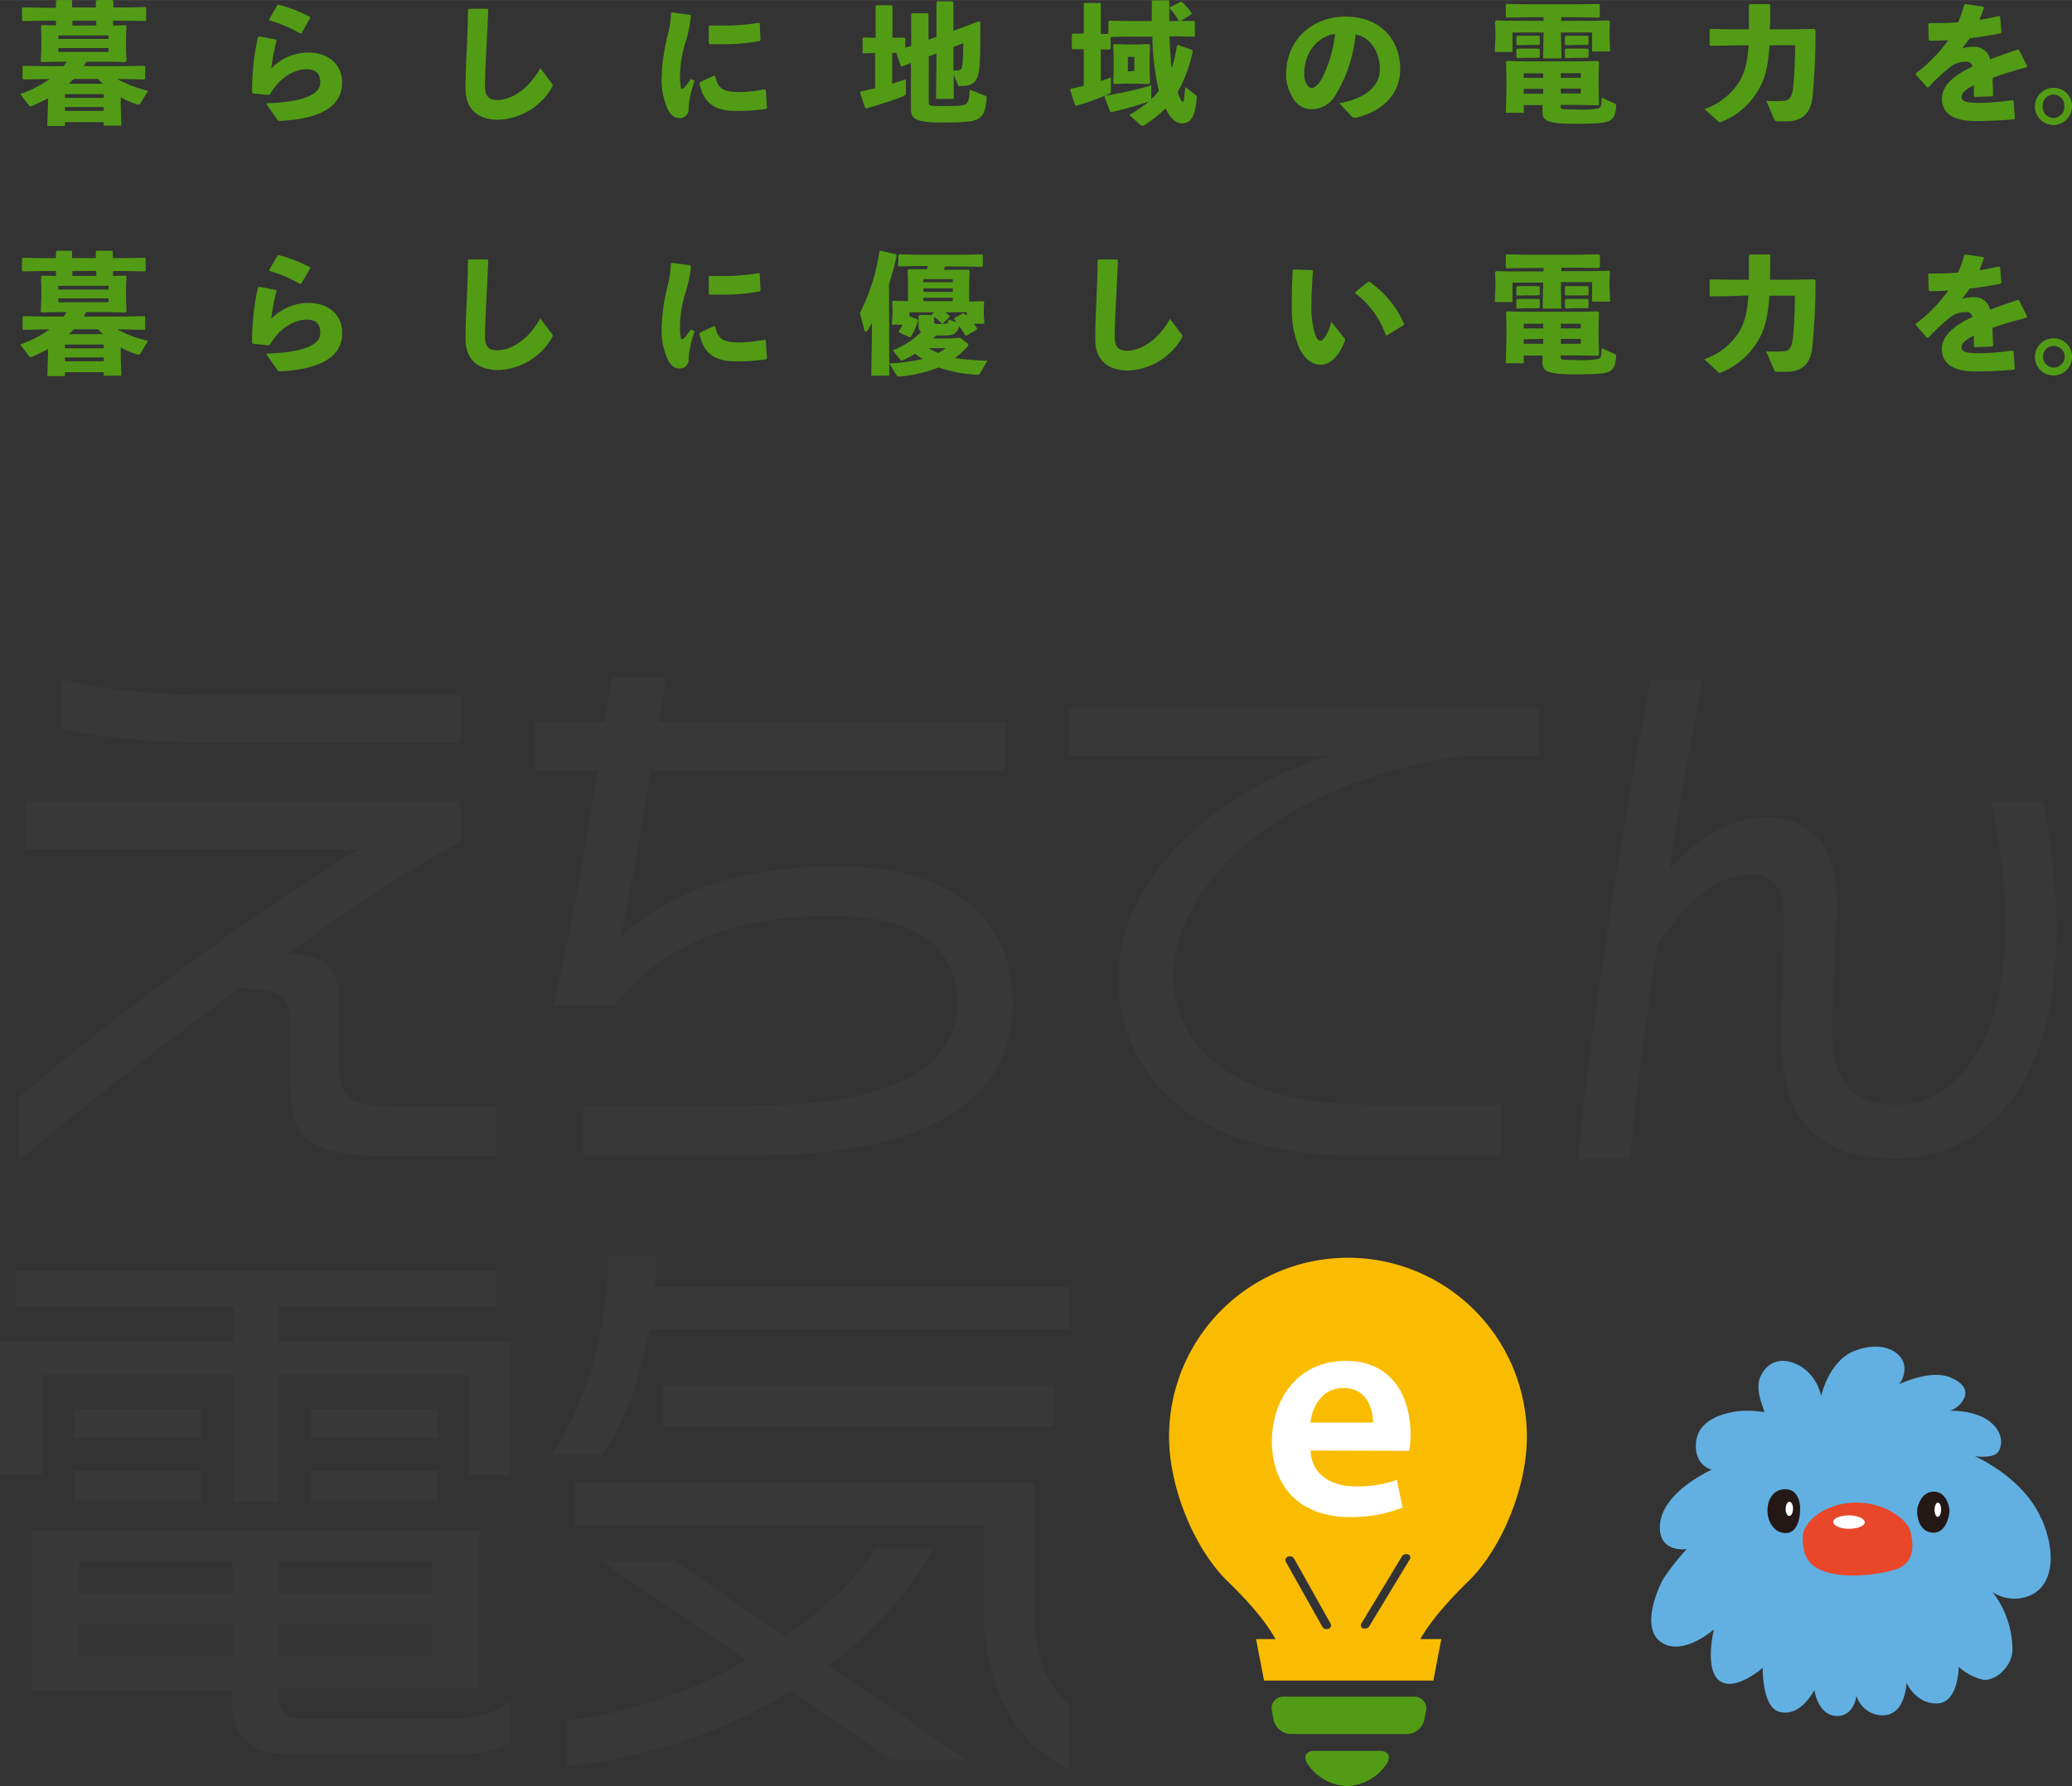 <svg xmlns="http://www.w3.org/2000/svg" viewBox="0 0 319.47 275.39" width="319" height="275"><rect x="0" y="0" width="319.47" height="275.39" fill="#333333" stroke="none"/><defs><style>.cls-1{fill:#383838;}.cls-2{fill:#529c15;}.cls-3{fill:#f9bc00;}.cls-4,.cls-7{fill:#fff;}.cls-5{fill:#62b0e2;}.cls-5,.cls-6,.cls-7,.cls-8{fill-rule:evenodd;}.cls-6{fill:#e84729;}.cls-8{fill:#231815;}</style></defs><g id="レイヤー_2" data-name="レイヤー 2"><g id="レイヤー_2-2" data-name="レイヤー 2"><path class="cls-1" d="M59.94,178.26c-13.17,0-15.27-2.87-15.27-12.38v-8.29c0-3.93-1.31-5.06-7.76-5.24-12.13,8.9-24.61,18.59-34,26.61v-9.77C17.1,157.15,39,140.66,55.23,131H3.93v-7.51H71v6.28c-6.8,3.58-16.4,9.86-26.61,17.19,7.24.53,7.85,3.23,7.85,7.94v8c0,6.54,1.05,7.68,9.51,7.68H76.43v7.67ZM31.5,114.49c-8,0-18-1-22.08-2.19v-7.67c4,1.48,14.49,2.53,22.16,2.53H71v7.33Z"/><path class="cls-1" d="M115.51,178.18H89.94V170.5h25.22c24.17,0,32.46-6.63,32.46-16.05,0-8-5.94-13.27-19.46-13.27-13.7,0-25.22,3.58-33.59,13.88H85.32c2.44-10.3,4.62-22.16,6.8-36.21H82.44v-7.59H93.26c.35-2.18.7-4.45,1-6.81h8.37q-.51,3.66-1,6.81H155v7.59h-54.7c-1.84,11.6-3.23,19.45-4.63,25.74,7.68-7.59,19.63-11,33.33-11,19,0,27.14,8.9,27.14,21.12C156.17,169.54,143.52,178.18,115.51,178.18Z"/><path class="cls-1" d="M225.44,116.58c-30.54,4.54-44.5,21.2-44.5,33.94,0,9.6,7.51,19.81,30.19,19.81h20.33v7.85H209c-27.31,0-36.56-14.31-36.56-27.4,0-14.22,13.44-28.27,32.37-34.2h-40v-7.5h72.51v7.5Z"/><path class="cls-1" d="M291.91,178.61c-10.21,0-17.27-4.62-17.27-18.67,0-4.27.43-13.7.43-17.27,0-4.89-.69-7.86-5.23-7.86-5,0-9.77,4.11-14.31,10.91-1.83,12.3-3.49,24.61-4.19,33h-8c1.49-18.23,7.94-58.11,11.17-73.81h8c-1.13,5.67-3.14,16.84-5.15,29.23,4.45-5,9.25-8.12,15.1-8.12s10.73,3.58,10.73,13.18c0,3.75-.7,14.48-.7,19.28,0,8.72,3.4,11.87,9.77,11.87,9.51,0,16.93-9.52,16.93-27.84a95.18,95.18,0,0,0-2.18-19h8a105.19,105.19,0,0,1,2.1,19.72C317.13,166.14,307,178.61,291.91,178.61Z"/><path class="cls-1" d="M72.24,227.44V212H43v19.54H36V212H6.46v15.44H0V206.76H36v-5.23H2.53v-5.59h73.9v5.59H43v5.23H78.7v20.68Zm-1.57,43H44.06c-5.5,0-8.37-2.88-8.37-8.64v-1.14H4.89V236h69v24.26H43v1.39C43,264,44.32,265,46.5,265H70a14.17,14.17,0,0,0,8.73-2.71v6.37A15.81,15.81,0,0,1,70.67,270.46ZM11.43,221.68v-4.45H31v4.45Zm0,9.69v-4.63H31v4.63Zm24.43,9.33H12.22v4.89H35.86Zm0,9.69H12.22v5H35.86Zm30.71-9.69H43v4.89H66.57Zm0,9.69H43v5H66.57ZM47.9,221.68v-4.45H67.53v4.45Zm0,9.69v-4.63H67.53v4.63Z"/><path class="cls-1" d="M100.12,205c-1.49,8.55-4.54,15.53-7.33,19.37H84.94c4.71-6.55,8.81-18.32,8.81-30.63h7.33c0,1.57,0,3.14-.09,4.71h63.87V205Zm37.25,66.31-15.44-10.56a81,81,0,0,1-34.55,11.52v-7a74,74,0,0,0,27.74-9.25L92.79,240.7H104l17.1,11.61c6.45-4.45,11.34-9.34,13.78-13.53H144a60.15,60.15,0,0,1-16.31,18.06l21.37,14.49ZM151.68,248V235.21H88.6v-6.55h70.93V248c0,7.42,1.66,11.69,5.33,14.83v9.95C155.43,268.36,151.68,258.42,151.68,248Zm-49.56-28v-6.46H162.5V220Z"/><path class="cls-2" d="M196.37,265.17a2.82,2.82,0,0,0,2.66,2.2h17.91a2.82,2.82,0,0,0,2.66-2.2l.26-1.36a1.79,1.79,0,0,0-1.82-2.2H197.92a1.78,1.78,0,0,0-1.81,2.2Z"/><path class="cls-2" d="M207.7,275.39a7.71,7.71,0,0,0,6.16-3.52c.63-1.05.15-1.91-1.08-1.91H202.63c-1.23,0-1.72.86-1.08,1.91A7.68,7.68,0,0,0,207.7,275.39Z"/><path class="cls-3" d="M227.33,202a27.58,27.58,0,0,0-47.08,19.51c0,8,4,17.4,9,22.27,4.14,4,6.3,6.92,7.41,8.94h-3l1.24,6.4H221l1.23-6.4H219c1.12-2,3.28-4.9,7.42-8.94,5-4.87,9-14.26,9-22.27A27.58,27.58,0,0,0,227.33,202Zm-22.51,49.12a.8.8,0,0,1-.21.05.68.68,0,0,1-.7-.3l-5.68-10.1a.55.55,0,0,1,.36-.75.75.75,0,0,1,.91.24l5.67,10.11A.54.54,0,0,1,204.82,251.13Zm12.58-10.76-6.28,10.39a.74.74,0,0,1-.71.33.71.71,0,0,1-.21,0,.5.5,0,0,1-.31-.74l6.28-10.39a.79.79,0,0,1,.93-.28A.49.49,0,0,1,217.4,240.37Z"/><path class="cls-4" d="M202.07,223.66c.18,3.82,3.32,5.52,6.94,5.52a18.08,18.08,0,0,0,6.36-1l.89,4.27a21.53,21.53,0,0,1-8.15,1.46c-7.58,0-12-4.61-12-11.71,0-6.21,3.8-12.37,11.38-12.37s10,6.06,10,11.31a13.05,13.05,0,0,1-.22,2.56Zm9.63-4.32c0-2-.86-5.33-4.58-5.33-3.42,0-4.83,3.11-5.07,5.33Z"/><path class="cls-2" d="M8.83,9.51,6.4,9.57,6.28,9.4l.1-1.88V5.77L6.32,4l.14-.14,2.17.06V3.18H6.54l-3,.06-.14-.13V1.25l.12-.12,3,.06H8.63v-1L8.77,0H11l.12.14v1h3.66v-1L15,0h2.35l.12.14v1h1.95l3-.06.12.1V3.14l-.12.1-3-.06H17.43v.76l1.93-.06L19.5,4l-.06,1.75V7.52l.06,1.86-.14.19L17,9.51h-3.7l-.38.68h6.25l3.09-.06.12.1v1.91l-.12.1-3.09-.06H18.07A19.65,19.65,0,0,0,22.83,14l-1.18,1.93c-.06.1-.1.18-.26.18a1.31,1.31,0,0,1-.22,0,14.56,14.56,0,0,1-2.56-1.11v1.17l.1,3.19H16v-.54H10v.6H7.3L7.4,16v-.87c-.76.42-1.59.83-2.43,1.21a.52.52,0,0,1-.22.06c-.12,0-.22-.08-.36-.26L3.12,14.51a20.27,20.27,0,0,0,4.56-2.33H6.8l-3.18.06-.14-.12V10.25l.12-.12,3.2.06h3a8.29,8.29,0,0,0,.48-.68ZM16.73,6V5.45H9V6Zm0,2v-.6H9V8ZM16,15.09v-.58H10v.58Zm-6,2h6v-.6H10Zm1.35-4.92a8.89,8.89,0,0,1-.76.74h5.28a8.61,8.61,0,0,1-.74-.74Zm3.5-8.24V3.18H11.16v.76Z"/><path class="cls-2" d="M40,5.61l2.52.48.12.18a28.33,28.33,0,0,0-.81,4.28A7.89,7.89,0,0,1,47.56,8.1c3.36,0,5.19,2.09,5.19,4.62,0,3.92-3.8,5.61-9.41,5.91-.36,0-.48,0-.64-.26L41,15.92c5.39-.16,8.38-1.23,8.38-3.16,0-1.2-.42-2.09-2.09-2.09s-4,1-5.67,3.86l-.2.1L39,14.41l-.14-.18a39.35,39.35,0,0,1,.92-8.54ZM41.49,3,42.74.82l.2-.1A23.18,23.18,0,0,1,47.8,2.59l0,.2L46.48,5.14l-.21,0a21,21,0,0,0-4.72-2Z"/><path class="cls-2" d="M72.29,1.35l2.83,0,.16.14c-.1,2.49-.2,4.2-.3,6.27-.08,1.75-.2,4-.2,5.56s.68,2.09,1.89,2.09c2.31,0,4.92-1.81,6.63-4.92l1.75,2.33a.47.47,0,0,1,.06.64,10.06,10.06,0,0,1-8.22,5c-3,0-5.11-1.43-5.11-4.82,0-2.8.14-4.67.21-6.5.06-1.56.16-3.33.16-5.68Z"/><path class="cls-2" d="M103.62,1.91l2.78.38.12.16a18.26,18.26,0,0,1-.93,4.36,18.57,18.57,0,0,0-.74,4.66,9.56,9.56,0,0,0,.12,2c.06.27.26.29.56,0a14.33,14.33,0,0,0,1-1.3l.58.3a13.89,13.89,0,0,0-.94,4.24,1.34,1.34,0,0,1-1.39,1.49c-.8,0-1.29-.43-1.75-1.23a10.72,10.72,0,0,1-1-5.26,28.33,28.33,0,0,1,.88-6.11A17,17,0,0,0,103.46,2Zm14.53,14.87a31.33,31.33,0,0,1-4.72.32c-4,0-5.1-2-5.59-4.26l.11-.18,2.15-1,.18.06c.38,1.88,1.16,2.49,3.85,2.47a23.45,23.45,0,0,0,3.76-.42l.18.12.18,2.69ZM109.39,3.94c.67,0,1.31,0,1.93,0A32.72,32.72,0,0,0,117,3.5l.14.12.12,2.53-.12.16a29.92,29.92,0,0,1-5.81.5c-.64,0-1.26,0-1.91,0l-.14-.18V4.1Z"/><path class="cls-2" d="M143.2,8.68v7c0,.65.06.67,2.23.67,2.72,0,3.22-.08,3.54-.36s.48-.77.56-2.17l2.37.94c.22.08.24.16.22.4-.1,1.43-.34,2.39-1,2.94s-1.53.78-5.87.78-4.8-.64-4.8-2.23l0-3.74V9.71l-1.39.54-.18-.1-.68-2h-.64v4.74c.7-.22,1.4-.44,2.11-.68v2a.55.55,0,0,1-.41.62c-1.32.54-3.82,1.35-5.7,1.89l-.18-.1-.77-2.35.1-.18c.75-.16,1.49-.32,2.21-.5V8.16l-1.87.06L133,8.1V5.89l.12-.12,1.89.06V1L135.1.8h2.35l.15.14V5.81l1.86,0,.12.1V7.33l.91-.26V2.19l.14-.16H143l.16.18V6.13l1.23-.44V.34l.14-.14h2.31l.16.16V4.74L149,4l1.93-.74.22.16c0,3.07,0,4.78-.1,6.57-.18,2.65-1,3.27-2.89,3.27-.33,0-.43,0-.55-.36l-.56-1.47,0,3.8h-2.73l.06-5.2V8.22ZM147,10.89a3.5,3.5,0,0,0,.8-.08c.37-.06.53-.24.61-1,.06-.59.1-1.95.1-3.16L147,7.23Z"/><path class="cls-2" d="M174.12,17.72a16.77,16.77,0,0,0,3-2.09,45.87,45.87,0,0,1-5.79,1.65l-.16-.1-.88-2.27.1-.16a53.18,53.18,0,0,0,7.11-1.59v1.93a.62.62,0,0,1,0,.2A10.34,10.34,0,0,0,178.68,14a39.27,39.27,0,0,1-1-8.36h-4l-2.44.06V7.52l-.12.1-1.4,0v4.86c.5-.16,1-.34,1.56-.54v2c0,.36-.08.44-.4.58a37.06,37.06,0,0,1-4.94,1.77l-.18-.1L165,13.87l.1-.18c.75-.17,1.39-.31,2-.47V7.58l-1.7,0-.14-.12V5.31l.12-.13,1.72,0V.6l.15-.16h2.33l.14.14V5.22l1.18,0V3.32l.12-.14,2.66.06h3.91V.2l.14-.16h2.42l.14.14V3.24h1.48a9.92,9.92,0,0,0-1.4-1.93l0-.2L182,.28l.22,0A10.46,10.46,0,0,1,183.74,2l-.08.22-1.6,1,2,0,.17.12V5.53l-.1.12-2.66-.06h-1.14c0,1.18.1,2.37.2,3.55,0,.47.08.93.14,1.39a23.92,23.92,0,0,0,.8-3.52l.2-.08,2.17.79.06.2a21.62,21.62,0,0,1-2.33,6.29c.47,1.22.65,1.5.79,1.5s.24-.32.38-2.31l1.51,1.15a.54.54,0,0,1,.26.54c-.22,2.8-.85,3.92-2.27,3.92-.83,0-1.71-.62-2.54-2.33a16.58,16.58,0,0,1-3.17,2.55.93.93,0,0,1-.42.16.45.45,0,0,1-.3-.16Zm-2.33-4.78-.14-.16.06-1.95V8.72l-.06-1.79.14-.14,2,.06h1.38l2-.06.14.14-.06,1.79v2.11l.06,1.93-.16.18-1.93-.06h-1.42Zm3.11-2V8.76h-1V11Z"/><path class="cls-2" d="M206.48,15.9c4.32-.73,6.27-2.8,6.27-5.21,0-3-1.69-5-3.74-5.4a21.9,21.9,0,0,1-3.09,9.36,4.2,4.2,0,0,1-3.78,2.17A3.19,3.19,0,0,1,199.31,15a6.31,6.31,0,0,1-1-3.64c0-4.86,3.64-8.8,9.16-8.8s8.42,3.68,8.42,8.14c0,3.66-2.57,6.43-6.83,7.44a.65.65,0,0,1-.64-.2Zm-5.39-4.51a2.86,2.86,0,0,0,.35,1.53c.22.4.5.66.82.66s1-.46,1.59-1.54a20.15,20.15,0,0,0,2-6.84C202.9,5.71,201.09,8.3,201.09,11.39Z"/><path class="cls-2" d="M240.71,3.2h5l2.37-.06.14.14-.06,1.84v.31l.1,2.49h-2.78V5h-4.82L240.77,9h-2.85L238,5V5H233.2v3h-2.72l.1-2.49V5.14l-.06-1.86.16-.14,2.23.06H238V2.65h-2.45l-3.24.06-.14-.14V.72l.16-.12,3.22.06h7.77L246.5.6l.16.12V2.59l-.16.12-3.2-.06h-2.59Zm-5.77,13v1.18h-2.77l.1-3.67v-2l-.06-2.17.12-.15,3,.07h8.07l3-.07.14.15-.06,2.17v1.46l.06,3-.14.06-3-.06h-2.77v.16c0,.54,0,.54,2.23.54a15.22,15.22,0,0,0,3.54-.16c.42-.16.52-.3.56-1.67l2,.93c.22.1.24.16.22.4-.06,1-.26,1.77-.86,2.15s-1.35.56-5.49.56c-4.38,0-5.08-.52-5-2l0-.88Zm-1-9.23-.14-.12V5.65l.14-.14,1.27,0H236l1.24,0,.17.1v1.2l-.14.12-1.27,0h-.78Zm0,2-.14-.12V7.62l.14-.14,1.27,0H236l1.24,0,.17.1v1.2l-.14.12-1.27,0h-.78Zm4,2.33h-3V12h3Zm-3,2.39v.75h3v-.75ZM243.73,12v-.73h-3.08V12Zm-3.08,2.41h3.08v-.75h-3.08Zm.79-7.44-.15-.12V5.65l.15-.14,1.26,0h.83l1.24,0,.16.1v1.2l-.14.12-1.26,0h-.83Zm0,2-.15-.12V7.62l.15-.14,1.26,0h.83l1.24,0,.16.1v1.2l-.14.12-1.26,0h-.83Z"/><path class="cls-2" d="M267.15,7l-3.42.06-.14-.16V4.58l.16-.12,3.4.06h2.51c0-1.08,0-2.33,0-3.76l.14-.14h3l.14.14c0,1.41,0,2.66-.06,3.76h3.38l3.5-.06.16.14A103.39,103.39,0,0,1,279.46,15c-.32,2.61-1.74,3.7-4,3.7h-1.35a.52.52,0,0,1-.58-.38l-1.19-2.78c1.09.06,1.71.06,2.47,0,1,0,1.47-.4,1.65-2s.3-3.95.32-6.57h-3.94c-.26,3.74-.82,5.39-1.79,7a11.48,11.48,0,0,1-5.62,4.8.76.76,0,0,1-.26.08.37.37,0,0,1-.2-.1l-2.17-1.95a10.12,10.12,0,0,0,5.36-4.2c.78-1.29,1.23-2.65,1.45-5.63Z"/><path class="cls-2" d="M295.41,11.29a23.33,23.33,0,0,0,5-5.12c-1,.08-2,.1-2.91.1l-.12-.12-.08-2.47.14-.12c1.51,0,3,0,4.48-.14a21.26,21.26,0,0,0,.94-2.7l.17-.1,2.75.4.12.15c-.24.7-.48,1.3-.7,1.88,1-.16,2-.34,3-.58l.18.1.2,2.37-.12.18c-1.47.31-3.11.57-4.78.77-.32.48-.77,1.1-1.17,1.59a5.67,5.67,0,0,1,1.89-.27,2.46,2.46,0,0,1,2.45,1.93c1.27-.48,2.7-1,4.26-1.5l.2.08,1.25,2.47-.1.18A52.82,52.82,0,0,0,307.23,12c0,.78.06,1.77.08,2.73l-.14.12-2.66.1-.16-.12V13.14c-1.22.59-1.91,1.15-1.91,1.83s.81.87,2.6.89a36.28,36.28,0,0,0,5.24-.43l.2.12.18,2.68-.12.16c-1.91.16-3.6.26-6,.26-4.06,0-5.12-1.71-5.12-3.44,0-1.93,1.63-3.27,3.49-4.34.37-.2.77-.4,1.21-.6a.88.88,0,0,0-1-.76,3.84,3.84,0,0,0-2.29.7,28.91,28.91,0,0,0-3.5,3.25l-.2,0-1.77-2Z"/><path class="cls-2" d="M319.47,16.38a2.86,2.86,0,1,1-2.85-2.84A2.79,2.79,0,0,1,319.47,16.38Zm-4.52,0a1.67,1.67,0,1,0,3.33,0,1.67,1.67,0,1,0-3.33,0Z"/><path class="cls-2" d="M8.83,48.11l-2.43.06L6.28,48l.1-1.89V44.37l-.06-1.74.14-.14,2.17.06v-.77H6.54l-3,.06-.14-.12V39.85l.12-.12,3,.06H8.63v-1l.14-.14H11l.12.14v1h3.66v-1l.14-.14h2.35l.12.14v1h1.95l3-.06.12.1v1.91l-.12.1-3-.06H17.43v.77l1.93-.06.14.14-.06,1.74v1.75L19.5,48l-.14.18L17,48.11h-3.7c-.12.22-.26.46-.38.69h6.25l3.09-.06.12.1v1.9l-.12.11-3.09-.07H18.07a18.85,18.85,0,0,0,4.76,1.77l-1.18,1.93c-.06.1-.1.18-.26.18a1.31,1.31,0,0,1-.22,0,14.52,14.52,0,0,1-2.56-1.1v1.16l.1,3.2H16v-.54H10v.6H7.3l.1-3.32v-.86c-.76.42-1.59.82-2.43,1.2a.43.43,0,0,1-.22.07c-.12,0-.22-.09-.36-.27L3.12,53.12a20.26,20.26,0,0,0,4.56-2.34H6.8l-3.18.07-.14-.13V48.86l.12-.12,3.2.06h3c.16-.23.34-.45.48-.69Zm7.9-3.47v-.59H9v.59Zm0,1.94V46H9v.6ZM16,53.7v-.58H10v.58Zm-6,2h6v-.6H10Zm1.35-4.93a7.69,7.69,0,0,1-.76.75h5.28a7.48,7.48,0,0,1-.74-.75Zm3.5-8.23v-.77H11.16v.77Z"/><path class="cls-2" d="M40,44.21l2.52.49.12.18a28.1,28.1,0,0,0-.81,4.28,7.89,7.89,0,0,1,5.75-2.45c3.36,0,5.19,2.09,5.19,4.62,0,3.92-3.8,5.6-9.41,5.91-.36,0-.48,0-.64-.27L41,54.52c5.39-.16,8.38-1.22,8.38-3.15,0-1.21-.42-2.09-2.09-2.09s-4,1-5.67,3.86l-.2.1L39,53l-.14-.19a39.49,39.49,0,0,1,.92-8.54Zm1.51-2.59,1.25-2.19.2-.1A22.13,22.13,0,0,1,47.8,41.2l0,.2-1.36,2.35-.21,0a21,21,0,0,0-4.72-2Z"/><path class="cls-2" d="M72.29,40l2.83,0,.16.14c-.1,2.5-.2,4.2-.3,6.27-.08,1.75-.2,4-.2,5.57S75.46,54,76.67,54c2.31,0,4.92-1.81,6.63-4.92l1.75,2.33a.47.47,0,0,1,.06.64,10,10,0,0,1-8.22,5c-3,0-5.11-1.42-5.11-4.82,0-2.79.14-4.66.21-6.49.06-1.57.16-3.33.16-5.69Z"/><path class="cls-2" d="M103.62,40.52l2.78.38.12.16a18.36,18.36,0,0,1-.93,4.36,18.57,18.57,0,0,0-.74,4.66,9.56,9.56,0,0,0,.12,2c.06.26.26.28.56,0a13.2,13.2,0,0,0,1-1.31l.58.31a13.82,13.82,0,0,0-.94,4.24,1.33,1.33,0,0,1-1.39,1.48c-.8,0-1.29-.42-1.75-1.22a10.77,10.77,0,0,1-1-5.27,28.33,28.33,0,0,1,.88-6.11,16.91,16.91,0,0,0,.52-3.57Zm14.53,14.87a31.33,31.33,0,0,1-4.72.32c-4,0-5.1-2-5.59-4.26l.11-.18,2.15-1,.18.06c.38,1.89,1.16,2.49,3.85,2.47a23.45,23.45,0,0,0,3.76-.42l.18.12.18,2.7Zm-8.76-12.84c.67,0,1.31,0,1.93,0A31.8,31.8,0,0,0,117,42.1l.14.12.12,2.54-.12.16a29.92,29.92,0,0,1-5.81.5c-.64,0-1.26,0-1.91,0l-.14-.18V42.71Z"/><path class="cls-2" d="M137.11,57.92h-2.77l.1-6.21v-2a6.36,6.36,0,0,1-.68,1.21c-.1.14-.2.2-.28.2s-.17-.08-.21-.22l-.68-2.66a30.51,30.51,0,0,0,3-9.48l.18-.1,2.39.54.1.18c-.36,1.67-.77,3.1-1.19,4.42Zm0-1.89a28.33,28.33,0,0,0,5.15-.68,12.61,12.61,0,0,1-1.19-.83,11.83,11.83,0,0,1-1.83,1,.73.73,0,0,1-.22.06c-.1,0-.16-.06-.28-.2L137.66,54A13.19,13.19,0,0,0,142,51.23a1.46,1.46,0,0,1-.37-1.21l0-.86v-.44l.17-.17h1.88v-.06l.35-.34h-3.82v.59l1.26.5.08.18a9.44,9.44,0,0,1-1.12,2.51l-.2.06-1.57-.74-.06-.2c.22-.35.4-.67.58-1h-1.66l.1-1.59v-.64l-.06-1.31.16-.14,2,.06H140V43.65l-.06-2,.14-.14,2.57,0h.28c0-.16.1-.34.14-.5h-1.79l-2.63.06L138.5,41V39.35l.14-.14,2.63.06h7.5l2.63-.06.14.14V41l-.14.14-2.63-.06h-3.08l-.18.5h1.27l2.57,0,.14.14-.06,2v2.77l2.17-.06.14.14-.06,1.29v.66l.1,1.39h-1.65a6.62,6.62,0,0,1,.53.72l-.06.18-1.59.95-.18-.06a9,9,0,0,0-1-1.47,1.4,1.4,0,0,1-.5,1.07c-.46.38-.74.42-2.67.42h-.36c-.12.16-.26.3-.4.46h2.45l1.71-.1,1.08.82c.1.09.16.15.16.25a.69.69,0,0,1-.22.38,13.31,13.31,0,0,1-1.83,1.67,37.71,37.71,0,0,0,5,.4l-1.15,1.95c-.12.22-.22.24-.5.22a21.17,21.17,0,0,1-5.89-1.13,21,21,0,0,1-6,1.41c-.26,0-.36,0-.46-.18Zm9.79-13h-4.52v.48h4.52Zm0,1.42h-4.52V45h4.52Zm0,1.45h-4.52v.52h4.52Zm-3.7,7.78a12.35,12.35,0,0,0,1.45.74,7.63,7.63,0,0,0,1.16-.74Zm2.55-5.53a5.94,5.94,0,0,1,.65.5l0,.21-1,1-.2,0a7.21,7.21,0,0,0-1.18-1v.64c0,.44,0,.44.88.44,1.23,0,1.29,0,1.33-.68l1.3.44-.42-.48.06-.18,1.27-.73h.2l.42.37v-.55Z"/><path class="cls-2" d="M169.38,40l2.83,0,.16.14c-.1,2.5-.2,4.2-.3,6.27-.08,1.75-.2,4-.2,5.57s.68,2.09,1.89,2.09c2.31,0,4.92-1.81,6.63-4.92l1.75,2.33a.47.47,0,0,1,.06.64,10,10,0,0,1-8.22,5c-3,0-5.11-1.42-5.11-4.82,0-2.79.14-4.66.2-6.49.06-1.57.16-3.33.16-5.69Z"/><path class="cls-2" d="M199.47,41.54l2.83.1.14.14c-.18,2.23-.24,4.22-.24,5.39a14.55,14.55,0,0,0,.46,4c.22.78.48,1.36.93,1.36s1.22-1.08,1.68-2.93l2,2.53a.42.42,0,0,1,.06.5c-.8,2.09-2.11,3.6-3.73,3.6-1.31,0-2.46-.92-3.26-2.55a15.17,15.17,0,0,1-1.16-6.25c0-1.63,0-3.56.14-5.75ZM209,45l1.93-1.55.22,0a15.26,15.26,0,0,1,5.33,6.49l-.06.18-2.56,1.59-.2-.06a13.63,13.63,0,0,0-4.7-6.43Z"/><path class="cls-2" d="M240.71,41.8h5l2.37-.06.14.14-.06,1.85V44l.1,2.49h-2.78v-3h-4.82l.06,4.08h-2.85l.06-4v0H233.2v3h-2.72l.1-2.49v-.28l-.06-1.87.16-.14,2.23.06H238v-.54h-2.45l-3.24.06-.14-.14V39.33l.16-.12,3.22.06h7.77l3.2-.06.16.12V41.2l-.16.12-3.2-.06h-2.59Zm-5.77,13V56h-2.77l.1-3.68v-2l-.06-2.17.12-.14,3,.06h8.07l3-.06.14.14-.06,2.17v1.47l.06,3-.14.06-3-.06h-2.77v.16c0,.55,0,.55,2.23.55a15.22,15.22,0,0,0,3.54-.16c.42-.16.52-.3.56-1.67l2,.92c.22.1.24.16.22.4-.06,1-.26,1.77-.86,2.16s-1.35.56-5.49.56c-4.38,0-5.08-.52-5-2l0-.89Zm-1-9.22-.14-.12V44.25l.14-.14,1.27,0H236l1.24,0,.17.1v1.21l-.14.12-1.27,0h-.78Zm0,2-.14-.12V46.22l.14-.14,1.27,0H236l1.24,0,.17.1v1.21l-.14.12-1.27,0h-.78Zm4,2.33h-3v.72h3Zm-3,2.39V53h3v-.75Zm8.79-1.67v-.72h-3.08v.72ZM240.65,53h3.08v-.75h-3.08Zm.79-7.44-.15-.12V44.25l.15-.14,1.26,0h.83l1.24,0,.16.1v1.21l-.14.12-1.26,0h-.83Zm0,2-.15-.12V46.22l.15-.14,1.26,0h.83l1.24,0,.16.1v1.21l-.14.12-1.26,0h-.83Z"/><path class="cls-2" d="M267.15,45.64l-3.42.06-.14-.16V43.19l.16-.12,3.4.06h2.51c0-1.09,0-2.33,0-3.76l.14-.14h3l.14.14c0,1.41,0,2.65-.06,3.76h3.38l3.5-.06.16.14a103.39,103.39,0,0,1-.49,10.41c-.32,2.61-1.74,3.7-4,3.7h-1.35a.52.52,0,0,1-.58-.39l-1.19-2.77c1.09.06,1.71.06,2.47,0,1,0,1.47-.4,1.65-2s.3-4,.32-6.57h-3.94c-.26,3.74-.82,5.39-1.79,7a11.49,11.49,0,0,1-5.62,4.81.76.76,0,0,1-.26.08.37.37,0,0,1-.2-.1l-2.17-2a10.17,10.17,0,0,0,5.36-4.2c.78-1.29,1.23-2.66,1.45-5.63Z"/><path class="cls-2" d="M295.41,49.9a23.77,23.77,0,0,0,5-5.12c-1,.08-2,.1-2.91.1l-.12-.12-.08-2.48.14-.12c1.51,0,3,0,4.48-.14a20.57,20.57,0,0,0,.94-2.69l.17-.1,2.75.4.12.14c-.24.71-.48,1.31-.7,1.89,1-.16,2-.34,3-.58l.18.1.2,2.37-.12.18c-1.47.3-3.11.56-4.78.76a18.47,18.47,0,0,1-1.17,1.59,6,6,0,0,1,1.89-.26,2.45,2.45,0,0,1,2.45,1.93c1.27-.48,2.7-1,4.26-1.51l.2.08,1.25,2.48-.1.18c-2,.52-3.76,1-5.24,1.58,0,.79.06,1.77.08,2.74l-.14.12-2.66.1-.16-.12V51.75c-1.22.58-1.91,1.15-1.91,1.83s.81.86,2.6.88a36.18,36.18,0,0,0,5.24-.42l.2.12.18,2.67-.12.16c-1.91.17-3.6.27-6,.27-4.06,0-5.12-1.71-5.12-3.44,0-1.93,1.63-3.28,3.49-4.34.37-.2.77-.4,1.21-.6a.88.88,0,0,0-1-.77,3.78,3.78,0,0,0-2.29.71,28.11,28.11,0,0,0-3.5,3.25l-.2,0-1.77-2Z"/><path class="cls-2" d="M319.47,55a2.86,2.86,0,1,1-2.85-2.84A2.8,2.8,0,0,1,319.47,55ZM315,55a1.67,1.67,0,1,0,1.67-1.67A1.63,1.63,0,0,0,315,55Z"/><path class="cls-5" d="M314.73,234.14c-2.84-6.46-10.25-9.61-10.25-9.61s2.43.35,3.38-.43c.76-.62,1.36-2.91-.95-4.83s-6.28-1.75-6.28-1.75a3.61,3.61,0,0,0,1.86-1.35c.52-.73,1.44-2.37-1.67-3.75s-8,1-8,1a3.86,3.86,0,0,0,.81-2.45c0-2.51-3.45-4.45-7.84-2.62-3.87,1.62-5,6.92-5,6.92a7.14,7.14,0,0,0-3.15-4.61c-3-1.68-5.12-.65-6.18,1.53s.72,5.3.55,5.54a15.36,15.36,0,0,0-4.16-.13c-2,.28-6.05,1.23-6.35,4.82s2.43,4.19,2.43,4.19-7.76,3.41-8,8.63c-.18,4.3,4.14,3.6,4.14,3.6a38.57,38.57,0,0,0-3.48,4.39c-.86,1.35-3.76,7.77-.43,10s8.1-2,8.1-2-1.52,6.15.87,7.92,6.66-2,6.66-2-.14,6,2.5,6.76c3.3,1,5.46-3.34,5.46-3.34s.48,3.72,3.21,4c2.9.26,3.28-3.1,3.28-3.1a4.22,4.22,0,0,0,4.22,3c3.37-.15,3.49-5,3.49-5s1.48,3.36,4.86,3.17C302,262.41,302,257,302,257a8.39,8.39,0,0,0,3.8,2c1.79.19,4.36-1.88,4.49-4.53a14.68,14.68,0,0,0-3.07-9,6.09,6.09,0,0,0,5.45.66c4.1-1.49,4.35-6.89,2.09-12"/><path class="cls-5" d="M269.52,226.49s-4.57-.43-4.34-3.55c.15-1.94,3.44-3.28,7.5-3.09a10.42,10.42,0,0,1,3.06.43s-3.91-6-.59-7.08,5.77,5.47,5.77,5.47,4.25-8.64,8-7.47-1.42,7.78-1.42,7.78,8.65-5.73,10-3.38-5.89,4.82-5.89,4.82,14-1.56,13.56,1.08c-.22,1.34-11,.46-11,.46s14.53,4.35,16.4,15c.86,4.92-1.84,5.11-3.56,4.93a19.51,19.51,0,0,1-5.25-1.6s5.87,10.36,2.73,12.13c-1.53.86-7.17-3.28-7.17-3.28s1.32,7.29-.47,7.1c-2-.22-5.51-5.69-5.51-5.69s.64,7.65-1.31,7.8c-2.17.17-4.6-7.06-4.6-7.06s-.67,7.5-2.12,7.56-2.31-7.87-2.31-7.87-3.23,8.51-5,7.2c-1.56-1.18-.26-8.13-.26-8.13s-5.54,5.44-7.75,3.4c-1.93-1.79.71-8.64.71-8.64s-7.65,6.12-8.65,3.25c-1.21-3.49,6.37-13.23,6.37-13.23s-5.55.5-5.7-.77c-.48-3.81,8.9-7.57,8.9-7.57"/><path class="cls-6" d="M294.55,236.09c-.32-1.4-3.24-4.21-7.9-4.41s-8.78,2.64-8.71,5.56,1.11,4.14,3,4.92c3.24,1.34,8.55.66,11.17-.13,3.56-1.06,2.77-4.53,2.44-5.94"/><path class="cls-7" d="M287.52,234.72c0,.56-1.11,1-2.45,1s-2.42-.5-2.41-1.07,1.1-1,2.44-1,2.43.51,2.42,1.08"/><path class="cls-8" d="M275,236.36c-3.24-.43-3.41-6.54.09-6.74,2.06-.12,2.6,1.93,2.44,3.65-.05.54-.3,3.39-2.53,3.09"/><path class="cls-8" d="M297.87,230c2.2-.22,2.72,2.26,2.71,3s-.59,3.53-2.69,3.31-2.31-2.65-2.3-3.37.64-2.77,2.28-2.93"/><path class="cls-7" d="M276.45,232.65c0,.61-.27,1.1-.58,1.09s-.56-.5-.55-1.11.27-1.09.59-1.08.55.5.54,1.1"/><path class="cls-7" d="M299.29,232.79c0,.61-.25,1.09-.52,1.09s-.5-.5-.49-1.11.25-1.09.52-1.09.5.5.49,1.11"/></g></g></svg>